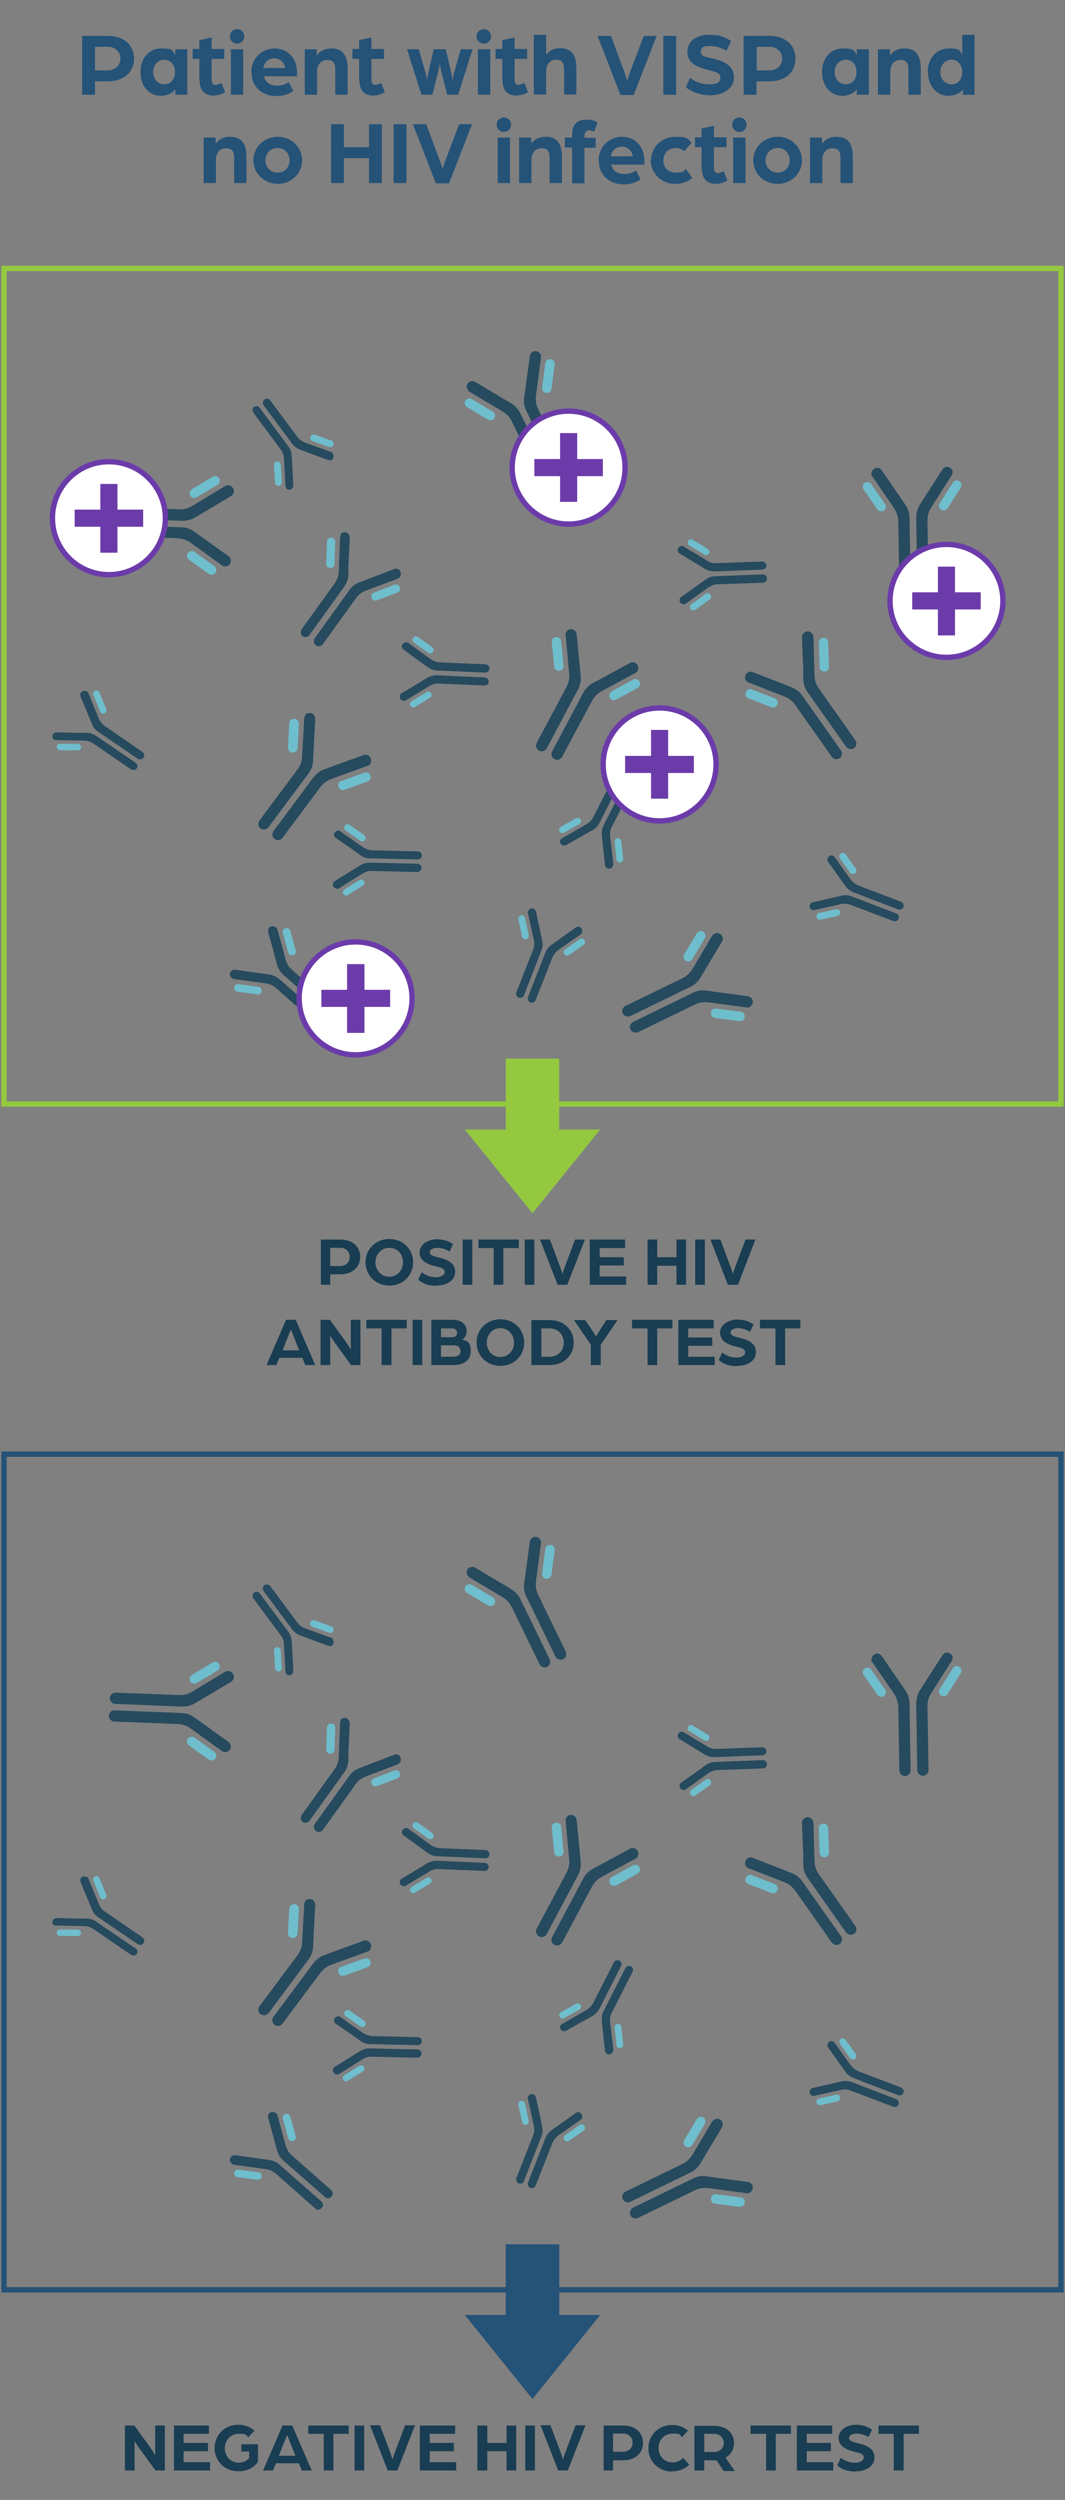 <?xml version="1.0" encoding="UTF-8"?>
<svg xmlns="http://www.w3.org/2000/svg" xmlns:xlink="http://www.w3.org/1999/xlink" version="1.1" viewBox="0 0 398 934">
  <rect x="0" y="0" width="398" height="934" fill="#808080" stroke="none"/>
  <!-- Generator: Adobe Illustrator 29.2.1, SVG Export Plug-In . SVG Version: 2.1.0 Build 116)  -->
  <defs>
    <style>
      .st0 {
        stroke: #93c83f;
      }

      .st0, .st1, .st2 {
        stroke-miterlimit: 10;
        stroke-width: 2px;
      }

      .st0, .st2 {
        fill: none;
      }

      .st1 {
        fill: #fff;
        stroke: #6c3baa;
      }

      .st3 {
        fill: #93c83f;
      }

      .st4 {
        fill: #255277;
      }

      .st2 {
        stroke: #255277;
      }

      .st5 {
        fill: #6c3baa;
      }

      .st6 {
        fill: #264a5e;
      }

      .st7 {
        fill: #193d52;
      }

      .st8 {
        fill: #6fbecd;
      }
    </style>
  </defs>
  <g id="Layer_1">
    <path class="st7" d="M46.7,923h3.6v-11s1,1.8,2.2,3.3l5.6,7.7h3.5v-16.8h-3.6v11.1s-1.1-1.8-2-3.1l-5.8-8h-3.5v16.8h0Z"/>
    <polygon class="st7" points="65 923 78.5 923 78.5 919.9 68.6 919.9 68.6 915.8 77.7 915.8 77.7 912.7 68.6 912.7 68.6 909.3 78.1 909.3 78.1 906.2 65 906.2 65 923"/>
    <path class="st7" d="M89.2,923.3c3,0,5.8-1.3,7.2-3.6v-6.5h-6.2v2.7h2.9v2.5c-.9,1-2.3,1.7-3.9,1.7-3,0-5.2-2.4-5.2-5.4s2.2-5.4,5.2-5.4,2.5.3,3.6,1.3l2.3-2.5c-1.5-1.3-3.6-2.2-6-2.2-5.2,0-8.9,3.9-8.9,8.7s3.7,8.7,8.9,8.7h0Z"/>
    <path class="st7" d="M104.2,917.5l1.9-4.8c.5-1.3,1.2-3,1.2-3,0,0,.7,1.7,1.2,3l1.9,4.8h-6.3.1ZM98.3,923h3.7l1.1-2.7h8.6l1.1,2.7h3.7l-7.3-16.8h-3.6l-7.3,16.8h0Z"/>
    <polygon class="st7" points="121 923 124.6 923 124.6 909.3 130.3 909.3 130.3 906.2 115.2 906.2 115.2 909.3 121 909.3 121 923"/>
    <rect class="st7" x="132.5" y="906.2" width="3.6" height="16.8"/>
    <path class="st7" d="M144.7,923h3.8l6.6-16.9h-3.7l-3.7,9.8c-.4,1-1,2.8-1,3,0,0-.6-2-1-3l-3.7-9.8h-3.7l6.6,16.9h-.2Z"/>
    <polygon class="st7" points="156.9 923 170.5 923 170.5 919.9 160.6 919.9 160.6 915.8 169.6 915.8 169.6 912.7 160.6 912.7 160.6 909.3 170.1 909.3 170.1 906.2 156.9 906.2 156.9 923"/>
    <polygon class="st7" points="178.4 923 182.1 923 182.1 915.8 189.3 915.8 189.3 923 192.9 923 192.9 906.2 189.3 906.2 189.3 912.7 182.1 912.7 182.1 906.2 178.4 906.2 178.4 923"/>
    <rect class="st7" x="196.3" y="906.2" width="3.6" height="16.8"/>
    <path class="st7" d="M208.4,923h3.8l6.6-16.9h-3.7l-3.7,9.8c-.4,1-1,2.8-1,3,0,0-.6-2-1-3l-3.7-9.8h-3.7l6.6,16.9h-.2Z"/>
    <path class="st7" d="M229.1,916v-6.8h3.8c2.1,0,3.5,1.5,3.5,3.4s-1.4,3.4-3.6,3.4h-3.8,0ZM225.5,923h3.6v-3.8h3.6c5,0,7.6-2.9,7.6-6.5s-2.6-6.5-7.5-6.5h-7.2v16.8h-.1Z"/>
    <path class="st7" d="M251.2,923.3c2.6,0,4.8-.9,6.4-2.5l-2.3-2.5c-1,1.1-2.5,1.7-4,1.7-3,0-5.2-2.4-5.2-5.4s2.2-5.4,5.3-5.4,2.3.3,3.5,1.3l2.2-2.4c-1.5-1.3-3.6-2.1-5.9-2.1-5.2,0-8.9,3.9-8.9,8.7s3.7,8.7,8.9,8.7h0Z"/>
    <path class="st7" d="M263.2,916.1v-6.8h3.7c2.1,0,3.6,1.5,3.6,3.4s-1.5,3.4-3.6,3.4h-3.7ZM259.6,923h3.6v-3.8h4.6l2.6,4h4.2l-3.5-5c2.1-1.1,3.2-3.2,3.2-5.4,0-3.6-2.6-6.5-7.6-6.5h-7.2v16.8h0Z"/>
    <polygon class="st7" points="286.3 923 289.9 923 289.9 909.3 295.6 909.3 295.6 906.2 280.5 906.2 280.5 909.3 286.3 909.3 286.3 923"/>
    <polygon class="st7" points="297.8 923 311.4 923 311.4 919.9 301.5 919.9 301.5 915.8 310.5 915.8 310.5 912.7 301.5 912.7 301.5 909.3 311 909.3 311 906.2 297.8 906.2 297.8 923"/>
    <path class="st7" d="M319.9,923.3c3.4,0,6.9-1.6,6.9-5.2s-3.6-4.7-6.6-5.4c-1.7-.4-2.9-.8-2.9-1.9s1.7-1.6,2.5-1.6c1.7,0,3.5.5,4.8,1.3l1.3-2.8c-1.7-1.1-3.6-1.8-6.2-1.8s-6.3,1.6-6.3,4.9,3.2,4.6,6.4,5.3c1.5.4,3,.7,3,2s-1.7,2-3.1,2c-2.6,0-4.2-.9-5.5-1.8l-1.3,2.8c.9.8,2.8,2.3,6.9,2.3h.1Z"/>
    <polygon class="st7" points="334 923 337.7 923 337.7 909.3 343.4 909.3 343.4 906.2 328.3 906.2 328.3 909.3 334 909.3 334 923"/>
    <g>
      <g>
        <g>
          <g>
            <path class="st6" d="M84,211.6c-.4,0-.8-.2-1.1-.4l-11.6-8.4c-1.4-1-3.1-1.6-4.9-1.7l-23.6-.9c-1,0-1.9-.8-2.1-1.8-.2-1.4.9-2.5,2.2-2.4l24.9,1c1.8,0,3.5.7,4.9,1.7l3.5,2.5,9.2,6.6c.9.7,1.2,2,.5,2.9-.4.6-1.1.9-1.8.9h0Z"/>
            <path class="st6" d="M85.3,181.3c-.4,0-.8,0-1.2.3l-12.2,7.4c-1.5.9-3.3,1.4-5,1.3l-23.6-.9c-1,0-2,.6-2.2,1.6-.3,1.3.7,2.6,2,2.6l24.9,1c1.8,0,3.5-.4,5-1.3l3.7-2.2,9.7-5.8c1-.6,1.3-1.9.7-2.9-.4-.6-1-1-1.7-1h0Z"/>
          </g>
          <g>
            <path class="st8" d="M70.2,206.6h0c.6-.8,1.7-1,2.5-.4l7.4,5.3c.8.6,1,1.7.4,2.5h0c-.6.8-1.7,1-2.5.4l-7.4-5.3c-.8-.6-1-1.7-.4-2.5Z"/>
            <path class="st8" d="M71.1,185.2h0c.5.8,1.6,1.1,2.4.6l7.8-4.7c.8-.5,1.1-1.6.6-2.4h0c-.5-.8-1.6-1.1-2.4-.6l-7.8,4.7c-.8.5-1.1,1.6-.6,2.4Z"/>
          </g>
        </g>
        <g>
          <g>
            <path class="st6" d="M138.4,285.4c-.2.3-.6.6-1,.7l-13.5,4.9c-1.7.6-3.1,1.7-4.2,3.1l-14.1,18.9c-.6.8-1.7,1.2-2.6.7-1.2-.6-1.6-2.1-.8-3.2l14.9-20c1.1-1.4,2.5-2.5,4.2-3.1l4-1.5,10.6-3.8c1.1-.4,2.3.2,2.7,1.3.2.7.1,1.4-.3,2h.1Z"/>
            <path class="st6" d="M114.1,267.3c-.2.3-.4.7-.4,1.1l-.8,14.3c0,1.8-.7,3.5-1.8,4.9l-14.1,18.9c-.6.8-.6,2,0,2.7.9,1,2.5.9,3.3-.1l14.9-20c1.1-1.4,1.7-3.1,1.8-4.9l.2-4.3.6-11.3c0-1.2-.8-2.2-2-2.2s-1.4.3-1.8.8h.1Z"/>
          </g>
          <g>
            <path class="st8" d="M126.5,294h0c-.3-.9,0-1.9,1.1-2.2l8.6-3.1c.9-.3,1.9.1,2.2,1.1h0c.3.9-.1,1.9-1.1,2.2l-8.6,3.1c-.9.3-1.9-.1-2.2-1.1h0Z"/>
            <path class="st8" d="M109.3,281.2h0c1,0,1.8-.7,1.9-1.7l.5-9.1c0-1-.7-1.8-1.7-1.9h0c-1,0-1.8.7-1.9,1.7l-.5,9.1c0,1,.7,1.8,1.7,1.9Z"/>
          </g>
        </g>
        <g>
          <g>
            <path class="st6" d="M103.2,346.5c.2.2.4.5.5.8l3.1,11.4c.4,1.4,1.2,2.7,2.3,3.6l14.6,12.9c.6.6.8,1.5.4,2.2-.6,1-1.9,1.2-2.7.4l-15.5-13.6c-1.1-1-1.9-2.2-2.3-3.6l-.9-3.4-2.5-9c-.2-.9.3-1.9,1.2-2.1.6-.2,1.2,0,1.6.4h.2Z"/>
            <path class="st6" d="M86.7,365.4c.2.2.6.4.9.4l11.7,1.6c1.4.2,2.8.8,3.9,1.8l14.6,12.9c.6.6,1.6.6,2.2.1.9-.7.9-2,0-2.7l-15.5-13.6c-1.1-1-2.5-1.6-3.9-1.8l-3.5-.5-9.2-1.3c-1-.1-1.8.5-2,1.5,0,.6.2,1.2.6,1.5h.2Z"/>
          </g>
          <g>
            <path class="st8" d="M109.5,356.9h0c-.8.2-1.6-.2-1.8-1l-2-7.3c-.2-.8.2-1.6,1-1.8h0c.8-.2,1.6.2,1.8,1l2,7.3c.2.8-.2,1.6-1,1.8Z"/>
            <path class="st8" d="M97.8,370.3h0c0-.8-.4-1.5-1.2-1.6l-7.5-1c-.8-.1-1.5.4-1.6,1.2h0c0,.8.4,1.5,1.2,1.6l7.5,1c.8.1,1.5-.4,1.6-1.2Z"/>
          </g>
        </g>
        <g>
          <g>
            <path class="st6" d="M126.4,310.3c.3,0,.6.1.8.3l8.4,5.9c1,.7,2.3,1.1,3.6,1.2l16.9.4c.7,0,1.4.5,1.5,1.2.2,1-.6,1.8-1.5,1.8l-17.9-.4c-1.3,0-2.5-.4-3.5-1.2l-2.5-1.8-6.7-4.6c-.7-.5-.9-1.4-.4-2.1.3-.4.8-.7,1.3-.6h0Z"/>
            <path class="st6" d="M125.9,332.1c.3,0,.6,0,.8-.2l8.7-5.5c1.1-.7,2.3-1,3.6-1l16.9.4c.7,0,1.4-.5,1.6-1.2.2-1-.5-1.8-1.4-1.9l-17.9-.4c-1.3,0-2.5.3-3.6,1l-2.6,1.6-6.9,4.3c-.7.4-.9,1.4-.5,2.1.3.4.8.7,1.2.7h0Z"/>
          </g>
          <g>
            <path class="st8" d="M136.4,313.8h0c-.4.6-1.2.7-1.8.3l-5.4-3.8c-.6-.4-.7-1.2-.3-1.8h0c.4-.6,1.2-.7,1.8-.3l5.4,3.8c.6.4.7,1.2.3,1.8Z"/>
            <path class="st8" d="M136,329.2h0c-.4-.6-1.1-.8-1.7-.4l-5.6,3.5c-.6.4-.8,1.1-.4,1.7h0c.4.6,1.1.8,1.7.4l5.6-3.5c.6-.4.8-1.1.4-1.7Z"/>
          </g>
        </g>
        <g>
          <g>
            <path class="st6" d="M217.6,348.3c-.1.3-.3.5-.5.7l-8.4,5.9c-1,.7-1.8,1.8-2.3,2.9l-6.2,15.8c-.3.7-1,1.1-1.7,1-1-.2-1.5-1.2-1.2-2l6.5-16.7c.5-1.2,1.3-2.2,2.3-2.9l2.5-1.8,6.6-4.7c.7-.5,1.6-.3,2.1.4.3.4.4,1,.2,1.4h0Z"/>
            <path class="st6" d="M197.3,340.3c-.1.3-.1.6,0,.9l2.2,10c.3,1.2.2,2.5-.3,3.7l-6.2,15.8c-.3.7,0,1.5.6,1.9.8.5,1.9.2,2.2-.7l6.5-16.7c.5-1.2.6-2.5.3-3.7l-.6-3-1.7-7.9c-.2-.8-1-1.3-1.8-1.2-.5.1-.9.5-1.1.9h0Z"/>
          </g>
          <g>
            <path class="st8" d="M210.9,356.5h0c-.4-.6-.3-1.4.3-1.8l5.4-3.8c.6-.4,1.4-.3,1.8.3h0c.4.6.3,1.4-.3,1.8l-5.4,3.8c-.6.4-1.4.3-1.8-.3Z"/>
            <path class="st8" d="M196.6,350.9h0c.7-.1,1.1-.8,1-1.5l-1.4-6.4c-.1-.7-.8-1.1-1.5-1h0c-.7.1-1.1.8-1,1.5l1.4,6.4c.1.7.8,1.1,1.5,1Z"/>
          </g>
        </g>
        <g>
          <g>
            <path class="st6" d="M209.6,313.7c.1-.3.3-.5.6-.6l8.9-5.1c1.1-.6,2-1.6,2.6-2.7l7.7-15.1c.3-.7,1.1-1,1.8-.8.9.3,1.4,1.3.9,2.1l-8.1,16c-.6,1.1-1.5,2.1-2.6,2.7l-2.7,1.5-7.1,4c-.7.4-1.7.2-2.1-.6-.3-.5-.3-1,0-1.4h.1Z"/>
            <path class="st6" d="M229,323.6c.1-.3.2-.6.2-.9l-1.2-10.2c-.1-1.3,0-2.5.7-3.7l7.7-15.1c.3-.7.2-1.5-.4-1.9-.8-.6-1.9-.3-2.3.5l-8.1,16c-.6,1.1-.8,2.4-.7,3.7l.3,3.1.9,8.1c0,.8.8,1.4,1.7,1.3.5,0,1-.4,1.2-.8h0Z"/>
          </g>
          <g>
            <path class="st8" d="M217,306.2h0c.3.6.1,1.4-.5,1.7l-5.7,3.2c-.6.3-1.4.1-1.7-.5h0c-.3-.6-.1-1.4.5-1.7l5.7-3.2c.6-.3,1.4-.1,1.7.5Z"/>
            <path class="st8" d="M230.8,313.2h0c-.7,0-1.2.7-1.1,1.4l.7,6.5c0,.7.7,1.2,1.4,1.1h0c.7,0,1.2-.7,1.1-1.4l-.7-6.5c0-.7-.7-1.2-1.4-1.1Z"/>
          </g>
        </g>
        <g>
          <g>
            <path class="st6" d="M254.7,204c.3,0,.6,0,.8.2l8.8,5.3c1.1.7,2.3,1,3.6.9l16.9-.6c.7,0,1.4.4,1.6,1.1.2,1-.5,1.8-1.4,1.9l-17.9.7c-1.3,0-2.5-.3-3.6-.9l-2.6-1.6-6.9-4.2c-.7-.4-.9-1.4-.5-2.1.3-.4.7-.7,1.2-.7h0Z"/>
            <path class="st6" d="M255.5,225.8c.3,0,.6-.1.8-.3l8.4-6c1-.7,2.3-1.2,3.5-1.2l16.9-.6c.7,0,1.4-.5,1.5-1.3.2-1-.6-1.8-1.5-1.8l-17.9.7c-1.3,0-2.5.5-3.5,1.2l-2.5,1.8-6.6,4.7c-.7.5-.8,1.4-.4,2.1.3.4.8.7,1.3.6h0Z"/>
          </g>
          <g>
            <path class="st8" d="M264.9,206.8h0c-.4.6-1.1.8-1.7.4l-5.6-3.4c-.6-.4-.8-1.1-.4-1.7h0c.4-.6,1.1-.8,1.7-.4l5.6,3.4c.6.4.8,1.1.4,1.7Z"/>
            <path class="st8" d="M265.5,222.2h0c-.4-.6-1.2-.7-1.8-.3l-5.3,3.8c-.6.4-.7,1.2-.3,1.8h0c.4.6,1.2.7,1.8.3l5.3-3.8c.6-.4.7-1.2.3-1.8Z"/>
          </g>
        </g>
        <g>
          <g>
            <path class="st6" d="M107,182.4c-.2-.2-.3-.5-.3-.8l-.6-10.3c0-1.3-.5-2.5-1.3-3.5l-10.1-13.6c-.4-.6-.4-1.4,0-2,.7-.7,1.8-.6,2.3.1l10.7,14.4c.8,1,1.2,2.2,1.3,3.5l.2,3.1.4,8.1c0,.8-.6,1.5-1.4,1.6-.5,0-1-.2-1.3-.6h.1Z"/>
            <path class="st6" d="M124.5,169.4c-.2-.2-.4-.4-.7-.5l-9.7-3.5c-1.2-.4-2.2-1.2-3-2.2l-10.1-13.6c-.4-.6-1.2-.8-1.9-.5-.9.4-1.1,1.5-.6,2.3l10.7,14.4c.8,1,1.8,1.8,3,2.2l2.9,1.1,7.6,2.8c.8.3,1.7-.1,1.9-.9.2-.5,0-1-.2-1.4v-.2h0Z"/>
          </g>
          <g>
            <path class="st8" d="M103.6,172.4h0c.7,0,1.3.5,1.3,1.2l.4,6.6c0,.7-.5,1.3-1.2,1.3h0c-.7,0-1.3-.5-1.3-1.2l-.4-6.6c0-.7.5-1.3,1.2-1.3Z"/>
            <path class="st8" d="M116,163.2h0c-.2.7,0,1.4.8,1.6l6.2,2.2c.7.2,1.4-.1,1.6-.8h0c.2-.7,0-1.4-.8-1.6l-6.2-2.2c-.7-.2-1.4.1-1.6.8Z"/>
          </g>
        </g>
        <g>
          <g>
            <path class="st6" d="M151.9,240c.3,0,.6.1.8.3l8.3,6c1,.7,2.3,1.2,3.5,1.2l16.9.7c.7,0,1.4.6,1.5,1.3.1,1-.6,1.8-1.6,1.8l-17.9-.8c-1.3,0-2.5-.5-3.5-1.2l-2.5-1.8-6.6-4.8c-.7-.5-.8-1.4-.3-2.1.3-.4.8-.6,1.3-.6h.1Z"/>
            <path class="st6" d="M150.9,261.8c.3,0,.6,0,.8-.2l8.8-5.3c1.1-.7,2.4-1,3.6-.9l16.9.7c.7,0,1.4-.4,1.6-1.1.2-1-.5-1.8-1.4-1.9l-17.9-.8c-1.3,0-2.5.3-3.6.9l-2.6,1.6-7,4.2c-.7.4-.9,1.4-.5,2.1.3.5.7.7,1.2.7h0Z"/>
          </g>
          <g>
            <path class="st8" d="M161.8,243.6h0c-.4.6-1.2.7-1.8.3l-5.3-3.8c-.6-.4-.7-1.2-.3-1.8h0c.4-.6,1.2-.7,1.8-.3l5.3,3.8c.6.4.7,1.2.3,1.8Z"/>
            <path class="st8" d="M161.1,259h0c-.4-.6-1.1-.8-1.7-.4l-5.6,3.4c-.6.4-.8,1.1-.4,1.7h0c.4.6,1.1.8,1.7.4l5.6-3.4c.6-.4.8-1.1.4-1.7Z"/>
          </g>
        </g>
        <g>
          <g>
            <path class="st6" d="M311.2,319.7c.3.1.5.3.7.5l6,8.4c.7,1,1.8,1.8,3,2.3l15.8,6c.7.3,1.1,1,1,1.7-.2,1-1.2,1.5-2,1.2l-16.7-6.4c-1.2-.5-2.2-1.2-3-2.3l-1.8-2.5-4.7-6.6c-.5-.7-.3-1.6.3-2.1.4-.3,1-.4,1.4-.2h0Z"/>
            <path class="st6" d="M303.4,340c.3.1.6.1.9,0l10-2.2c1.2-.3,2.5-.2,3.7.3l15.8,6c.7.3,1.5,0,1.9-.6.5-.8.1-1.9-.7-2.2l-16.7-6.4c-1.2-.5-2.5-.5-3.7-.3l-3,.7-7.9,1.8c-.8.2-1.3,1-1.1,1.8.1.5.5.9.9,1.1h0Z"/>
          </g>
          <g>
            <path class="st8" d="M319.5,326.3h0c-.6.4-1.4.3-1.8-.3l-3.8-5.3c-.4-.6-.3-1.4.3-1.8h0c.6-.4,1.4-.3,1.8.3l3.8,5.3c.4.6.3,1.4-.3,1.8Z"/>
            <path class="st8" d="M314,340.7h0c-.2-.7-.8-1.1-1.5-1l-6.4,1.4c-.7.2-1.1.8-1,1.5h0c.2.7.8,1.1,1.5,1l6.4-1.4c.7-.2,1.1-.8,1-1.5Z"/>
          </g>
        </g>
        <g>
          <g>
            <path class="st6" d="M149.5,215.5c-.2.3-.5.5-.9.7l-11.9,4.5c-1.5.6-2.8,1.5-3.7,2.8l-12.3,17.1c-.5.7-1.5,1.1-2.3.7-1.1-.5-1.4-1.9-.8-2.8l13-18.1c.9-1.3,2.2-2.3,3.7-2.8l3.6-1.4,9.4-3.6c1-.4,2.1.1,2.4,1.1.2.6.1,1.3-.2,1.8Z"/>
            <path class="st6" d="M127.4,199.7c-.2.3-.3.6-.3,1l-.5,12.8c0,1.6-.6,3.1-1.5,4.4l-12.3,17.1c-.5.7-.5,1.8,0,2.4.8.9,2.2.8,2.9-.2l13-18.1c.9-1.3,1.4-2.8,1.5-4.4v-3.8c.1,0,.5-10.1.5-10.1,0-1-.8-1.9-1.8-2-.7,0-1.2.3-1.6.8h.1Z"/>
          </g>
          <g>
            <path class="st8" d="M138.9,223.4h0c-.3-.8,0-1.7.9-2l7.6-2.9c.8-.3,1.7,0,2,.9h0c.3.8,0,1.7-.9,2l-7.6,2.9c-.8.3-1.7,0-2-.9Z"/>
            <path class="st8" d="M123.4,212.2h0c.9,0,1.6-.6,1.6-1.5l.3-8.2c0-.9-.6-1.6-1.5-1.6h0c-.9,0-1.6.6-1.6,1.5l-.3,8.2c0,.9.6,1.6,1.5,1.6Z"/>
          </g>
        </g>
        <g>
          <g>
            <path class="st6" d="M32.5,258.2c.2.2.4.4.5.7l3.9,9.5c.5,1.2,1.3,2.2,2.3,2.9l14,9.6c.6.4.9,1.2.6,1.9-.4.9-1.5,1.2-2.3.7l-14.8-10.1c-1.1-.7-1.9-1.7-2.3-2.9l-1.2-2.8-3.1-7.5c-.3-.8,0-1.7.8-2,.5-.2,1-.1,1.4.2l.2-.2h0Z"/>
            <path class="st6" d="M20.2,276.2c.2.2.5.3.8.3l10.3.2c1.3,0,2.5.4,3.6,1.1l14,9.6c.6.4,1.4.4,2-.1.7-.7.6-1.8-.2-2.3l-14.8-10.1c-1.1-.7-2.3-1.1-3.6-1.1h-3.1l-8.1-.2c-.8,0-1.5.7-1.5,1.5s.3,1,.7,1.3v-.2h0Z"/>
          </g>
          <g>
            <path class="st8" d="M39,266.5h0c-.6.3-1.4,0-1.6-.7l-2.5-6.1c-.3-.6,0-1.4.7-1.6h0c.6-.3,1.4,0,1.6.7l2.5,6.1c.3.6,0,1.4-.7,1.6Z"/>
            <path class="st8" d="M30.3,279.2h0c0-.7-.5-1.3-1.2-1.3h-6.6c-.7-.1-1.3.4-1.3,1.1h0c0,.7.5,1.3,1.2,1.3h6.6c.7.1,1.3-.4,1.3-1.1Z"/>
          </g>
        </g>
        <g>
          <g>
            <path class="st6" d="M238.4,250.5c-.2.4-.5.7-.9.9l-12.6,6.8c-1.6.8-2.8,2.1-3.7,3.7l-11.1,20.8c-.5.9-1.5,1.4-2.5,1.1-1.3-.4-1.9-1.9-1.3-3l11.7-22c.8-1.6,2.1-2.8,3.7-3.7l3.8-2,9.9-5.4c1-.6,2.3-.2,2.9.8.3.6.3,1.4,0,2h.1Z"/>
            <path class="st6" d="M211.6,236.2c-.2.4-.3.8-.2,1.2l1.3,14.2c.2,1.8-.2,3.5-1,5.1l-11.1,20.8c-.5.9-.3,2,.5,2.7,1.1.9,2.6.5,3.2-.6l11.7-22c.8-1.6,1.2-3.3,1-5.1l-.4-4.3-1.1-11.2c-.1-1.2-1.1-2-2.3-1.9-.7,0-1.3.5-1.7,1.1h.1Z"/>
          </g>
          <g>
            <path class="st8" d="M227.9,260.7h0c-.5-.9-.1-1.9.7-2.4l8-4.4c.9-.5,1.9-.1,2.4.7h0c.5.9.1,1.9-.7,2.4l-8,4.4c-.9.5-1.9.1-2.4-.7Z"/>
            <path class="st8" d="M209,250.6h0c1,0,1.7-.9,1.6-1.9l-.9-9.1c0-1-.9-1.7-1.9-1.6h0c-1,0-1.7.9-1.6,1.9l.9,9.1c0,1,.9,1.7,1.9,1.6Z"/>
          </g>
        </g>
        <g>
          <g>
            <path class="st6" d="M303.6,236.9c.2.3.4.7.4,1.1l.4,14.3c0,1.8.6,3.5,1.6,4.9l13.6,19.3c.6.8.6,2-.1,2.7-.9,1-2.5.8-3.3-.2l-14.4-20.4c-1-1.4-1.6-3.2-1.6-4.9v-4.3c-.1,0-.5-11.3-.5-11.3,0-1.2.9-2.1,2-2.2.7,0,1.4.3,1.8.9h.1Z"/>
            <path class="st6" d="M278.8,254.3c.2.3.6.6,1,.7l13.3,5.2c1.6.6,3.1,1.8,4.1,3.2l13.6,19.3c.6.8,1.7,1.2,2.6.8,1.3-.6,1.6-2.1.9-3.1l-14.4-20.4c-1-1.4-2.4-2.6-4.1-3.2l-4-1.6-10.5-4.1c-1.1-.4-2.3.1-2.7,1.2-.3.7-.2,1.4.2,2h0Z"/>
          </g>
          <g>
            <path class="st8" d="M308.1,250.9h0c-1,0-1.8-.7-1.8-1.7l-.3-9.1c0-1,.7-1.8,1.7-1.8h0c1,0,1.8.7,1.8,1.7l.3,9.1c0,1-.7,1.8-1.7,1.8Z"/>
            <path class="st8" d="M290.5,263.2h0c.4-.9,0-1.9-1-2.3l-8.5-3.3c-.9-.4-1.9,0-2.3,1h0c-.4.9,0,1.9,1,2.3l8.5,3.3c.9.4,1.9,0,2.3-1Z"/>
          </g>
        </g>
        <g>
          <g>
            <path class="st6" d="M356,176.3c0,.4-.1.8-.3,1.2l-7.7,12.1c-1,1.5-1.4,3.2-1.4,5l.4,23.6c0,1-.7,2-1.6,2.2-1.3.3-2.5-.7-2.6-2l-.4-24.9c0-1.8.5-3.5,1.4-5l2.3-3.6,6.1-9.5c.6-1,1.9-1.3,2.9-.6.6.4,1,1.1,1,1.7v-.2h0Z"/>
            <path class="st6" d="M325.6,176.8c0,.4.1.8.4,1.2l8.1,11.8c1,1.5,1.5,3.2,1.6,5l.4,23.6c0,1,.7,1.9,1.7,2.1,1.3.2,2.5-.8,2.5-2.1l-.4-24.9c0-1.8-.6-3.5-1.6-5l-2.4-3.5-6.4-9.3c-.7-1-2-1.2-2.9-.5-.6.4-.9,1.1-.9,1.8v-.2h-.1Z"/>
          </g>
          <g>
            <path class="st8" d="M351.7,190.4h0c-.8-.5-1.1-1.6-.5-2.4l4.9-7.7c.5-.8,1.6-1.1,2.4-.5h0c.8.5,1.1,1.6.5,2.4l-4.9,7.7c-.5.8-1.6,1.1-2.4.5Z"/>
            <path class="st8" d="M330.3,190.8h0c.8-.5,1-1.6.5-2.4l-5.2-7.5c-.5-.8-1.6-1-2.4-.5h0c-.8.5-1,1.6-.5,2.4l5.2,7.5c.5.8,1.6,1,2.4.5Z"/>
          </g>
        </g>
        <g>
          <g>
            <path class="st6" d="M280.2,376.2c-.4.2-.8.2-1.2.2l-14.2-1.9c-1.8-.2-3.5,0-5.1.8l-21.2,10.3c-.9.4-2.1.2-2.7-.6-.8-1.1-.4-2.6.8-3.2l22.4-10.9c1.6-.8,3.4-1.1,5.1-.8l4.2.6,11.2,1.5c1.2.2,2,1.2,1.8,2.4-.1.7-.6,1.3-1.2,1.6h.1Z"/>
            <path class="st6" d="M267,348.9c-.4.2-.7.5-.9.8l-7.3,12.3c-.9,1.5-2.2,2.7-3.8,3.5l-21.2,10.3c-.9.4-1.5,1.5-1.2,2.4.3,1.3,1.8,2,3,1.4l22.4-10.9c1.6-.8,2.9-2,3.8-3.5l2.2-3.7,5.8-9.7c.6-1,.3-2.3-.7-2.9-.6-.4-1.4-.4-2,0h-.1Z"/>
          </g>
          <g>
            <path class="st8" d="M265.7,378.3h0c.1-1,1-1.6,2-1.5l9.1,1.2c1,.1,1.6,1,1.5,2h0c-.1,1-1,1.6-2,1.5l-9.1-1.2c-1-.1-1.6-1-1.5-2Z"/>
            <path class="st8" d="M256.3,359h0c.8.5,1.9.2,2.4-.6l4.7-7.9c.5-.8.2-1.9-.6-2.4h0c-.8-.5-1.9-.2-2.4.6l-4.7,7.9c-.5.8-.2,1.9.6,2.4Z"/>
          </g>
        </g>
        <g>
          <g>
            <path class="st6" d="M202,132.3c.2.4.2.8.2,1.2l-1.9,14.2c-.2,1.8,0,3.5.8,5.1l10.3,21.2c.4.9.2,2.1-.6,2.7-1.1.8-2.6.4-3.2-.8l-10.9-22.4c-.8-1.6-1.1-3.4-.8-5.1l.6-4.2,1.5-11.2c.2-1.2,1.2-2,2.4-1.8.7.1,1.3.6,1.6,1.2h0Z"/>
            <path class="st6" d="M174.7,145.5c.2.4.5.7.8.9l12.3,7.3c1.5.9,2.7,2.2,3.5,3.8l10.3,21.2c.4.9,1.5,1.5,2.4,1.2,1.3-.3,2-1.8,1.4-3l-10.9-22.4c-.8-1.6-2-2.9-3.5-3.8l-3.7-2.2-9.7-5.8c-1-.6-2.3-.3-2.9.7-.4.6-.4,1.4,0,2h0Z"/>
          </g>
          <g>
            <path class="st8" d="M204.1,146.8h0c-1-.1-1.6-1-1.5-2l1.2-9.1c.1-1,1-1.6,2-1.5h0c1,.1,1.6,1,1.5,2l-1.2,9.1c-.1,1-1,1.6-2,1.5Z"/>
            <path class="st8" d="M184.8,156.2h0c.5-.8.2-1.9-.6-2.4l-7.9-4.7c-.8-.5-1.9-.2-2.4.6h0c-.5.8-.2,1.9.6,2.4l7.9,4.7c.8.5,1.9.2,2.4-.6Z"/>
          </g>
        </g>
        <g>
          <circle class="st1" cx="132.9" cy="373" r="21.1"/>
          <polygon class="st5" points="145.8 369.8 136.2 369.8 136.2 360.2 129.7 360.2 129.7 369.8 120.1 369.8 120.1 376.2 129.7 376.2 129.7 385.9 136.2 385.9 136.2 376.2 145.8 376.2 145.8 369.8"/>
        </g>
        <g>
          <circle class="st1" cx="246.5" cy="285.6" r="21.1"/>
          <polygon class="st5" points="259.3 282.4 249.7 282.4 249.7 272.7 243.3 272.7 243.3 282.4 233.6 282.4 233.6 288.8 243.3 288.8 243.3 298.4 249.7 298.4 249.7 288.8 259.3 288.8 259.3 282.4"/>
        </g>
        <g>
          <circle class="st1" cx="212.5" cy="174.7" r="21.1"/>
          <polygon class="st5" points="225.3 171.5 215.7 171.5 215.7 161.8 209.3 161.8 209.3 171.5 199.7 171.5 199.7 177.9 209.3 177.9 209.3 187.5 215.7 187.5 215.7 177.9 225.3 177.9 225.3 171.5"/>
        </g>
        <g>
          <circle class="st1" cx="353.7" cy="224.5" r="21.1"/>
          <polygon class="st5" points="366.5 221.3 356.9 221.3 356.9 211.7 350.5 211.7 350.5 221.3 340.9 221.3 340.9 227.7 350.5 227.7 350.5 237.4 356.9 237.4 356.9 227.7 366.5 227.7 366.5 221.3"/>
        </g>
        <g>
          <circle class="st1" cx="40.7" cy="193.6" r="21.1"/>
          <polygon class="st5" points="53.5 190.4 43.9 190.4 43.9 180.8 37.5 180.8 37.5 190.4 27.9 190.4 27.9 196.8 37.5 196.8 37.5 206.5 43.9 206.5 43.9 196.8 53.5 196.8 53.5 190.4"/>
        </g>
        <rect class="st0" x="1.5" y="100.3" width="395" height="312.2"/>
        <polygon class="st3" points="209 422 209 395.5 189 395.5 189 422 173.7 422 199 453.3 224.3 422 209 422"/>
      </g>
      <g>
        <g>
          <g>
            <path class="st6" d="M84,654.6c-.4,0-.8-.2-1.1-.4l-11.6-8.4c-1.4-1-3.1-1.6-4.9-1.7l-23.6-.9c-1,0-1.9-.8-2.1-1.8-.2-1.4.9-2.5,2.2-2.4l24.9,1c1.8,0,3.5.7,4.9,1.7l3.5,2.5,9.2,6.6c.9.7,1.2,2,.5,2.9-.4.6-1.1.9-1.8.9h0Z"/>
            <path class="st6" d="M85.3,624.3c-.4,0-.8,0-1.2.3l-12.2,7.4c-1.5.9-3.3,1.4-5,1.3l-23.6-.9c-1,0-2,.6-2.2,1.6-.3,1.3.7,2.6,2,2.6l24.9,1c1.8,0,3.5-.4,5-1.3l3.7-2.2,9.7-5.8c1-.6,1.3-1.9.7-2.9-.4-.6-1-1-1.7-1h0Z"/>
          </g>
          <g>
            <path class="st8" d="M70.2,649.6h0c.6-.8,1.7-1,2.5-.4l7.4,5.3c.8.6,1,1.7.4,2.5h0c-.6.8-1.7,1-2.5.4l-7.4-5.3c-.8-.6-1-1.7-.4-2.5Z"/>
            <path class="st8" d="M71.1,628.2h0c.5.8,1.6,1.1,2.4.6l7.8-4.7c.8-.5,1.1-1.6.6-2.4h0c-.5-.8-1.6-1.1-2.4-.6l-7.8,4.7c-.8.5-1.1,1.6-.6,2.4Z"/>
          </g>
        </g>
        <g>
          <g>
            <path class="st6" d="M138.4,728.4c-.2.3-.6.6-1,.7l-13.5,4.9c-1.7.6-3.1,1.7-4.2,3.1l-14.1,18.9c-.6.8-1.7,1.2-2.6.7-1.2-.6-1.6-2.1-.8-3.2l14.9-20c1.1-1.4,2.5-2.5,4.2-3.1l4-1.5,10.6-3.8c1.1-.4,2.3.2,2.7,1.3.2.7.1,1.4-.3,2h.1Z"/>
            <path class="st6" d="M114.1,710.3c-.2.3-.4.7-.4,1.1l-.8,14.3c0,1.8-.7,3.5-1.8,4.9l-14.1,18.9c-.6.8-.6,2,0,2.7.9,1,2.5.9,3.3,0l14.9-20c1.1-1.4,1.7-3.1,1.8-4.9l.2-4.3.6-11.3c0-1.2-.8-2.2-2-2.2s-1.4.3-1.8.8h.1Z"/>
          </g>
          <g>
            <path class="st8" d="M126.5,737h0c-.3-.9,0-1.9,1.1-2.2l8.6-3.1c.9-.3,1.9,0,2.2,1.1h0c.3.9-.1,1.9-1.1,2.2l-8.6,3.1c-.9.3-1.9,0-2.2-1.1h0Z"/>
            <path class="st8" d="M109.3,724.1h0c1,0,1.8-.7,1.9-1.7l.5-9.1c0-1-.7-1.8-1.7-1.9h0c-1,0-1.8.7-1.9,1.7l-.5,9.1c0,1,.7,1.8,1.7,1.9Z"/>
          </g>
        </g>
        <g>
          <g>
            <path class="st6" d="M103.2,789.5c.2.2.4.5.5.8l3.1,11.4c.4,1.4,1.2,2.7,2.3,3.6l14.6,12.9c.6.6.8,1.5.4,2.2-.6,1-1.9,1.2-2.7.4l-15.5-13.6c-1.1-1-1.9-2.2-2.3-3.6l-.9-3.4-2.5-9c-.2-.9.3-1.9,1.2-2.1.6-.2,1.2,0,1.6.4h.2Z"/>
            <path class="st6" d="M86.7,808.4c.2.2.6.4.9.4l11.7,1.6c1.4.2,2.8.8,3.9,1.8l14.6,12.9c.6.6,1.6.6,2.2,0,.9-.7.9-2,0-2.7l-15.5-13.6c-1.1-1-2.5-1.6-3.9-1.8l-3.5-.5-9.2-1.3c-1,0-1.8.5-2,1.5,0,.6.2,1.2.6,1.5h.2v.2Z"/>
          </g>
          <g>
            <path class="st8" d="M109.5,799.9h0c-.8.2-1.6-.2-1.8-1l-2-7.3c-.2-.8.2-1.6,1-1.8h0c.8-.2,1.6.2,1.8,1l2,7.3c.2.8-.2,1.6-1,1.8Z"/>
            <path class="st8" d="M97.8,813.2h0c0-.8-.4-1.5-1.2-1.6l-7.5-1c-.8,0-1.5.4-1.6,1.2h0c0,.8.4,1.5,1.2,1.6l7.5,1c.8,0,1.5-.4,1.6-1.2Z"/>
          </g>
        </g>
        <g>
          <g>
            <path class="st6" d="M126.4,753.3c.3,0,.6,0,.8.3l8.4,5.9c1,.7,2.3,1.1,3.6,1.2l16.9.4c.7,0,1.4.5,1.5,1.2.2,1-.6,1.8-1.5,1.8l-17.9-.4c-1.3,0-2.5-.4-3.5-1.2l-2.5-1.8-6.7-4.6c-.7-.5-.9-1.4-.4-2.1.3-.4.8-.7,1.3-.6h0Z"/>
            <path class="st6" d="M125.9,775.1c.3,0,.6,0,.8-.2l8.7-5.5c1.1-.7,2.3-1,3.6-1l16.9.4c.7,0,1.4-.5,1.6-1.2.2-1-.5-1.8-1.4-1.9l-17.9-.4c-1.3,0-2.5.3-3.6,1l-2.6,1.6-6.9,4.3c-.7.4-.9,1.4-.5,2.1.3.4.8.7,1.2.7h0Z"/>
          </g>
          <g>
            <path class="st8" d="M136.4,756.8h0c-.4.6-1.2.7-1.8.3l-5.4-3.8c-.6-.4-.7-1.2-.3-1.8h0c.4-.6,1.2-.7,1.8-.3l5.4,3.8c.6.4.7,1.2.3,1.8Z"/>
            <path class="st8" d="M136,772.2h0c-.4-.6-1.1-.8-1.7-.4l-5.6,3.5c-.6.4-.8,1.1-.4,1.7h0c.4.6,1.1.8,1.7.4l5.6-3.5c.6-.4.8-1.1.4-1.7Z"/>
          </g>
        </g>
        <g>
          <g>
            <path class="st6" d="M217.6,791.2c-.1.3-.3.5-.5.7l-8.4,5.9c-1,.7-1.8,1.8-2.3,2.9l-6.2,15.8c-.3.7-1,1.1-1.7,1-1-.2-1.5-1.2-1.2-2l6.5-16.7c.5-1.2,1.3-2.2,2.3-2.9l2.5-1.8,6.6-4.7c.7-.5,1.6-.3,2.1.4.3.4.4,1,.2,1.4h0Z"/>
            <path class="st6" d="M197.3,783.3c-.1.3-.1.6,0,.9l2.2,10c.3,1.2.2,2.5-.3,3.7l-6.2,15.8c-.3.7,0,1.5.6,1.9.8.5,1.9.2,2.2-.7l6.5-16.7c.5-1.2.6-2.5.3-3.7l-.6-3-1.7-7.9c-.2-.8-1-1.3-1.8-1.2-.5,0-.9.5-1.1.9h0Z"/>
          </g>
          <g>
            <path class="st8" d="M210.9,799.5h0c-.4-.6-.3-1.4.3-1.8l5.4-3.8c.6-.4,1.4-.3,1.8.3h0c.4.6.3,1.4-.3,1.8l-5.4,3.8c-.6.4-1.4.3-1.8-.3Z"/>
            <path class="st8" d="M196.6,793.8h0c.7,0,1.1-.8,1-1.5l-1.4-6.4c-.1-.7-.8-1.1-1.5-1h0c-.7,0-1.1.8-1,1.5l1.4,6.4c.1.7.8,1.1,1.5,1Z"/>
          </g>
        </g>
        <g>
          <g>
            <path class="st6" d="M209.6,756.7c.1-.3.3-.5.6-.6l8.9-5.1c1.1-.6,2-1.6,2.6-2.7l7.7-15.1c.3-.7,1.1-1,1.8-.8.9.3,1.4,1.3.9,2.1l-8.1,16c-.6,1.1-1.5,2.1-2.6,2.7l-2.7,1.5-7.1,4c-.7.4-1.7.2-2.1-.6-.3-.5-.3-1,0-1.4h.1Z"/>
            <path class="st6" d="M229,766.6c.1-.3.2-.6.2-.9l-1.2-10.2c-.1-1.3,0-2.5.7-3.7l7.7-15.1c.3-.7.2-1.5-.4-1.9-.8-.6-1.9-.3-2.3.5l-8.1,16c-.6,1.1-.8,2.4-.7,3.7l.3,3.1.9,8.1c0,.8.8,1.4,1.7,1.3.5,0,1-.4,1.2-.8h0Z"/>
          </g>
          <g>
            <path class="st8" d="M217,749.1h0c.3.6.1,1.4-.5,1.7l-5.7,3.2c-.6.3-1.4,0-1.7-.5h0c-.3-.6-.1-1.4.5-1.7l5.7-3.2c.6-.3,1.4,0,1.7.5Z"/>
            <path class="st8" d="M230.8,756.2h0c-.7,0-1.2.7-1.1,1.4l.7,6.5c0,.7.7,1.2,1.4,1.1h0c.7,0,1.2-.7,1.1-1.4l-.7-6.5c0-.7-.7-1.2-1.4-1.1Z"/>
          </g>
        </g>
        <g>
          <g>
            <path class="st6" d="M254.7,647c.3,0,.6,0,.8.2l8.8,5.3c1.1.7,2.3,1,3.6.9l16.9-.6c.7,0,1.4.4,1.6,1.1.2,1-.5,1.8-1.4,1.9l-17.9.7c-1.3,0-2.5-.3-3.6-.9l-2.6-1.6-6.9-4.2c-.7-.4-.9-1.4-.5-2.1.3-.4.7-.7,1.2-.7h0Z"/>
            <path class="st6" d="M255.5,668.8c.3,0,.6,0,.8-.3l8.4-6c1-.7,2.3-1.2,3.5-1.2l16.9-.6c.7,0,1.4-.5,1.5-1.3.2-1-.6-1.8-1.5-1.8l-17.9.7c-1.3,0-2.5.5-3.5,1.2l-2.5,1.8-6.6,4.7c-.7.5-.8,1.4-.4,2.1.3.4.8.7,1.3.6h0Z"/>
          </g>
          <g>
            <path class="st8" d="M264.9,649.8h0c-.4.6-1.1.8-1.7.4l-5.6-3.4c-.6-.4-.8-1.1-.4-1.7h0c.4-.6,1.1-.8,1.7-.4l5.6,3.4c.6.4.8,1.1.4,1.7Z"/>
            <path class="st8" d="M265.5,665.2h0c-.4-.6-1.2-.7-1.8-.3l-5.3,3.8c-.6.4-.7,1.2-.3,1.8h0c.4.6,1.2.7,1.8.3l5.3-3.8c.6-.4.7-1.2.3-1.8Z"/>
          </g>
        </g>
        <g>
          <g>
            <path class="st6" d="M107,625.4c-.2-.2-.3-.5-.3-.8l-.6-10.3c0-1.3-.5-2.5-1.3-3.5l-10.1-13.6c-.4-.6-.4-1.4,0-2,.7-.7,1.8-.6,2.3,0l10.7,14.4c.8,1,1.2,2.2,1.3,3.5l.2,3.1.4,8.1c0,.8-.6,1.5-1.4,1.6-.5,0-1-.2-1.3-.6h.1Z"/>
            <path class="st6" d="M124.5,612.4c-.2-.2-.4-.4-.7-.5l-9.7-3.5c-1.2-.4-2.2-1.2-3-2.2l-10.1-13.6c-.4-.6-1.2-.8-1.9-.5-.9.4-1.1,1.5-.6,2.3l10.7,14.4c.8,1,1.8,1.8,3,2.2l2.9,1.1,7.6,2.8c.8.3,1.7,0,1.9-.9.2-.5,0-1-.2-1.4v-.2h0Z"/>
          </g>
          <g>
            <path class="st8" d="M103.6,615.4h0c.7,0,1.3.5,1.3,1.2l.4,6.6c0,.7-.5,1.3-1.2,1.3h0c-.7,0-1.3-.5-1.3-1.2l-.4-6.6c0-.7.5-1.3,1.2-1.3Z"/>
            <path class="st8" d="M116,606.2h0c-.2.7,0,1.4.8,1.6l6.2,2.2c.7.2,1.4,0,1.6-.8h0c.2-.7,0-1.4-.8-1.6l-6.2-2.2c-.7-.2-1.4,0-1.6.8Z"/>
          </g>
        </g>
        <g>
          <g>
            <path class="st6" d="M151.9,683c.3,0,.6,0,.8.3l8.3,6c1,.7,2.3,1.2,3.5,1.2l16.9.7c.7,0,1.4.6,1.5,1.3.1,1-.6,1.8-1.6,1.8l-17.9-.8c-1.3,0-2.5-.5-3.5-1.2l-2.5-1.8-6.6-4.8c-.7-.5-.8-1.4-.3-2.1.3-.4.8-.6,1.3-.6h.1Z"/>
            <path class="st6" d="M150.9,704.7c.3,0,.6,0,.8-.2l8.8-5.3c1.1-.7,2.4-1,3.6-.9l16.9.7c.7,0,1.4-.4,1.6-1.1.2-1-.5-1.8-1.4-1.9l-17.9-.8c-1.3,0-2.5.3-3.6.9l-2.6,1.6-7,4.2c-.7.4-.9,1.4-.5,2.1.3.5.7.7,1.2.7h0Z"/>
          </g>
          <g>
            <path class="st8" d="M161.8,686.6h0c-.4.6-1.2.7-1.8.3l-5.3-3.8c-.6-.4-.7-1.2-.3-1.8h0c.4-.6,1.2-.7,1.8-.3l5.3,3.8c.6.4.7,1.2.3,1.8Z"/>
            <path class="st8" d="M161.1,702h0c-.4-.6-1.1-.8-1.7-.4l-5.6,3.4c-.6.4-.8,1.1-.4,1.7h0c.4.6,1.1.8,1.7.4l5.6-3.4c.6-.4.8-1.1.4-1.7Z"/>
          </g>
        </g>
        <g>
          <g>
            <path class="st6" d="M311.2,762.7c.3,0,.5.3.7.5l6,8.4c.7,1,1.8,1.8,3,2.3l15.8,6c.7.3,1.1,1,1,1.7-.2,1-1.2,1.5-2,1.2l-16.7-6.4c-1.2-.5-2.2-1.2-3-2.3l-1.8-2.5-4.7-6.6c-.5-.7-.3-1.6.3-2.1.4-.3,1-.4,1.4-.2h0Z"/>
            <path class="st6" d="M303.4,783h.9l10-2.2c1.2-.3,2.5-.2,3.7.3l15.8,6c.7.3,1.5,0,1.9-.6.5-.8.1-1.9-.7-2.2l-16.7-6.4c-1.2-.5-2.5-.5-3.7-.3l-3,.7-7.9,1.8c-.8.2-1.3,1-1.1,1.8.1.5.5.9.9,1.1h0Z"/>
          </g>
          <g>
            <path class="st8" d="M319.5,769.2h0c-.6.4-1.4.3-1.8-.3l-3.8-5.3c-.4-.6-.3-1.4.3-1.8h0c.6-.4,1.4-.3,1.8.3l3.8,5.3c.4.6.3,1.4-.3,1.8Z"/>
            <path class="st8" d="M314,783.6h0c-.2-.7-.8-1.1-1.5-1l-6.4,1.4c-.7.2-1.1.8-1,1.5h0c.2.7.8,1.1,1.5,1l6.4-1.4c.7-.2,1.1-.8,1-1.5Z"/>
          </g>
        </g>
        <g>
          <g>
            <path class="st6" d="M149.5,658.5c-.2.3-.5.5-.9.7l-11.9,4.5c-1.5.6-2.8,1.5-3.7,2.8l-12.3,17.1c-.5.7-1.5,1.1-2.3.7-1.1-.5-1.4-1.9-.8-2.8l13-18.1c.9-1.3,2.2-2.3,3.7-2.8l3.6-1.4,9.4-3.6c1-.4,2.1,0,2.4,1.1.2.6.1,1.3-.2,1.8Z"/>
            <path class="st6" d="M127.4,642.7c-.2.3-.3.6-.3,1l-.5,12.8c0,1.6-.6,3.1-1.5,4.4l-12.3,17.1c-.5.7-.5,1.8,0,2.4.8.9,2.2.8,2.9-.2l13-18.1c.9-1.3,1.4-2.8,1.5-4.4v-3.8c.1,0,.5-10.1.5-10.1,0-1-.8-1.9-1.8-2-.7,0-1.2.3-1.6.8h.1Z"/>
          </g>
          <g>
            <path class="st8" d="M138.9,666.4h0c-.3-.8,0-1.7.9-2l7.6-2.9c.8-.3,1.7,0,2,.9h0c.3.8,0,1.7-.9,2l-7.6,2.9c-.8.3-1.7,0-2-.9Z"/>
            <path class="st8" d="M123.4,655.2h0c.9,0,1.6-.6,1.6-1.5l.3-8.2c0-.9-.6-1.6-1.5-1.6h0c-.9,0-1.6.6-1.6,1.5l-.3,8.2c0,.9.6,1.6,1.5,1.6Z"/>
          </g>
        </g>
        <g>
          <g>
            <path class="st6" d="M32.5,701.1c.2.2.4.4.5.7l3.9,9.5c.5,1.2,1.3,2.2,2.3,2.9l14,9.6c.6.4.9,1.2.6,1.9-.4.9-1.5,1.2-2.3.7l-14.8-10.1c-1.1-.7-1.9-1.7-2.3-2.9l-1.2-2.8-3.1-7.5c-.3-.8,0-1.7.8-2,.5-.2,1,0,1.4.2l.2-.2h0Z"/>
            <path class="st6" d="M20.2,719.1c.2.2.5.3.8.3l10.3.2c1.3,0,2.5.4,3.6,1.1l14,9.6c.6.4,1.4.4,2,0,.7-.7.6-1.8-.2-2.3l-14.8-10.1c-1.1-.7-2.3-1.1-3.6-1.1h-3.1l-8.1-.2c-.8,0-1.5.7-1.5,1.5s.3,1,.7,1.3v-.2h0Z"/>
          </g>
          <g>
            <path class="st8" d="M39,709.5h0c-.6.3-1.4,0-1.6-.7l-2.5-6.1c-.3-.6,0-1.4.7-1.6h0c.6-.3,1.4,0,1.6.7l2.5,6.1c.3.6,0,1.4-.7,1.6Z"/>
            <path class="st8" d="M30.3,722.2h0c0-.7-.5-1.3-1.2-1.3h-6.6c-.7,0-1.3.4-1.3,1.1h0c0,.7.5,1.3,1.2,1.3h6.6c.7,0,1.3-.4,1.3-1.1Z"/>
          </g>
        </g>
        <g>
          <g>
            <path class="st6" d="M238.4,693.5c-.2.4-.5.7-.9.9l-12.6,6.8c-1.6.8-2.8,2.1-3.7,3.7l-11.1,20.8c-.5.9-1.5,1.4-2.5,1.1-1.3-.4-1.9-1.9-1.3-3l11.7-22c.8-1.6,2.1-2.8,3.7-3.7l3.8-2,9.9-5.4c1-.6,2.3-.2,2.9.8.3.6.3,1.4,0,2h.1Z"/>
            <path class="st6" d="M211.6,679.2c-.2.4-.3.8-.2,1.2l1.3,14.2c.2,1.8-.2,3.5-1,5.1l-11.1,20.8c-.5.9-.3,2,.5,2.7,1.1.9,2.6.5,3.2-.6l11.7-22c.8-1.6,1.2-3.3,1-5.1l-.4-4.3-1.1-11.2c-.1-1.2-1.1-2-2.3-1.9-.7,0-1.3.5-1.7,1.1h.1Z"/>
          </g>
          <g>
            <path class="st8" d="M227.9,703.7h0c-.5-.9-.1-1.9.7-2.4l8-4.4c.9-.5,1.9,0,2.4.7h0c.5.9.1,1.9-.7,2.4l-8,4.4c-.9.5-1.9,0-2.4-.7Z"/>
            <path class="st8" d="M209,693.6h0c1,0,1.7-.9,1.6-1.9l-.9-9.1c0-1-.9-1.7-1.9-1.6h0c-1,0-1.7.9-1.6,1.9l.9,9.1c0,1,.9,1.7,1.9,1.6Z"/>
          </g>
        </g>
        <g>
          <g>
            <path class="st6" d="M303.6,679.9c.2.3.4.7.4,1.1l.4,14.3c0,1.8.6,3.5,1.6,4.9l13.6,19.3c.6.8.6,2-.1,2.7-.9,1-2.5.8-3.3-.2l-14.4-20.4c-1-1.4-1.6-3.2-1.6-4.9v-4.3c-.1,0-.5-11.3-.5-11.3,0-1.2.9-2.1,2-2.2.7,0,1.4.3,1.8.9h.1Z"/>
            <path class="st6" d="M278.8,697.3c.2.3.6.6,1,.7l13.3,5.2c1.6.6,3.1,1.8,4.1,3.2l13.6,19.3c.6.8,1.7,1.2,2.6.8,1.3-.6,1.6-2.1.9-3.1l-14.4-20.4c-1-1.4-2.4-2.6-4.1-3.2l-4-1.6-10.5-4.1c-1.1-.4-2.3,0-2.7,1.2-.3.7-.2,1.4.2,2h0Z"/>
          </g>
          <g>
            <path class="st8" d="M308.1,693.9h0c-1,0-1.8-.7-1.8-1.7l-.3-9.1c0-1,.7-1.8,1.7-1.8h0c1,0,1.8.7,1.8,1.7l.3,9.1c0,1-.7,1.8-1.7,1.8Z"/>
            <path class="st8" d="M290.5,706.2h0c.4-.9,0-1.9-1-2.3l-8.5-3.3c-.9-.4-1.9,0-2.3,1h0c-.4.9,0,1.9,1,2.3l8.5,3.3c.9.4,1.9,0,2.3-1Z"/>
          </g>
        </g>
        <g>
          <g>
            <path class="st6" d="M356,619.3c0,.4-.1.8-.3,1.2l-7.7,12.1c-1,1.5-1.4,3.2-1.4,5l.4,23.6c0,1-.7,2-1.6,2.2-1.3.3-2.5-.7-2.6-2l-.4-24.9c0-1.8.5-3.5,1.4-5l2.3-3.6,6.1-9.5c.6-1,1.9-1.3,2.9-.6.6.4,1,1.1,1,1.7v-.2h0Z"/>
            <path class="st6" d="M325.6,619.8c0,.4.1.8.4,1.2l8.1,11.8c1,1.5,1.5,3.2,1.6,5l.4,23.6c0,1,.7,1.9,1.7,2.1,1.3.2,2.5-.8,2.5-2.1l-.4-24.9c0-1.8-.6-3.5-1.6-5l-2.4-3.5-6.4-9.3c-.7-1-2-1.2-2.9-.5-.6.4-.9,1.1-.9,1.8v-.2h-.1Z"/>
          </g>
          <g>
            <path class="st8" d="M351.7,633.4h0c-.8-.5-1.1-1.6-.5-2.4l4.9-7.7c.5-.8,1.6-1.1,2.4-.5h0c.8.5,1.1,1.6.5,2.4l-4.9,7.7c-.5.8-1.6,1.1-2.4.5Z"/>
            <path class="st8" d="M330.3,633.7h0c.8-.5,1-1.6.5-2.4l-5.2-7.5c-.5-.8-1.6-1-2.4-.5h0c-.8.5-1,1.6-.5,2.4l5.2,7.5c.5.8,1.6,1,2.4.5Z"/>
          </g>
        </g>
        <g>
          <g>
            <path class="st6" d="M280.2,819.2c-.4.2-.8.2-1.2.2l-14.2-1.9c-1.8-.2-3.5,0-5.1.8l-21.2,10.3c-.9.4-2.1.2-2.7-.6-.8-1.1-.4-2.6.8-3.2l22.4-10.9c1.6-.8,3.4-1.1,5.1-.8l4.2.6,11.2,1.5c1.2.2,2,1.2,1.8,2.4-.1.7-.6,1.3-1.2,1.6h.1Z"/>
            <path class="st6" d="M267,791.9c-.4.2-.7.5-.9.8l-7.3,12.3c-.9,1.5-2.2,2.7-3.8,3.5l-21.2,10.3c-.9.4-1.5,1.5-1.2,2.4.3,1.3,1.8,2,3,1.4l22.4-10.9c1.6-.8,2.9-2,3.8-3.5l2.2-3.7,5.8-9.7c.6-1,.3-2.3-.7-2.9-.6-.4-1.4-.4-2,0h-.1Z"/>
          </g>
          <g>
            <path class="st8" d="M265.7,821.3h0c.1-1,1-1.6,2-1.5l9.1,1.2c1,0,1.6,1,1.5,2h0c-.1,1-1,1.6-2,1.5l-9.1-1.2c-1,0-1.6-1-1.5-2Z"/>
            <path class="st8" d="M256.3,802h0c.8.5,1.9.2,2.4-.6l4.7-7.9c.5-.8.2-1.9-.6-2.4h0c-.8-.5-1.9-.2-2.4.6l-4.7,7.9c-.5.8-.2,1.9.6,2.4Z"/>
          </g>
        </g>
        <g>
          <g>
            <path class="st6" d="M202,575.3c.2.4.2.8.2,1.2l-1.9,14.2c-.2,1.8,0,3.5.8,5.1l10.3,21.2c.4.9.2,2.1-.6,2.7-1.1.8-2.6.4-3.2-.8l-10.9-22.4c-.8-1.6-1.1-3.4-.8-5.1l.6-4.2,1.5-11.2c.2-1.2,1.2-2,2.4-1.8.7,0,1.3.6,1.6,1.2h0Z"/>
            <path class="st6" d="M174.7,588.5c.2.4.5.7.8.9l12.3,7.3c1.5.9,2.7,2.2,3.5,3.8l10.3,21.2c.4.9,1.5,1.5,2.4,1.2,1.3-.3,2-1.8,1.4-3l-10.9-22.4c-.8-1.6-2-2.9-3.5-3.8l-3.7-2.2-9.7-5.8c-1-.6-2.3-.3-2.9.7-.4.6-.4,1.4,0,2h0Z"/>
          </g>
          <g>
            <path class="st8" d="M204.1,589.8h0c-1,0-1.6-1-1.5-2l1.2-9.1c.1-1,1-1.6,2-1.5h0c1,0,1.6,1,1.5,2l-1.2,9.1c-.1,1-1,1.6-2,1.5Z"/>
            <path class="st8" d="M184.8,599.2h0c.5-.8.2-1.9-.6-2.4l-7.9-4.7c-.8-.5-1.9-.2-2.4.6h0c-.5.8-.2,1.9.6,2.4l7.9,4.7c.8.5,1.9.2,2.4-.6Z"/>
          </g>
        </g>
        <rect class="st2" x="1.5" y="543.3" width="395" height="312.2"/>
        <polygon class="st4" points="209 864.9 209 838.5 189 838.5 189 864.9 173.7 864.9 199 896.3 224.3 864.9 209 864.9"/>
      </g>
    </g>
    <path class="st7" d="M123.4,473v-6.8h3.8c2.1,0,3.5,1.5,3.5,3.4s-1.4,3.4-3.6,3.4h-3.8,0ZM119.8,480h3.6v-3.9h3.6c5,0,7.6-2.9,7.6-6.5s-2.6-6.5-7.5-6.5h-7.2v16.9h0Z"/>
    <path class="st7" d="M145.5,477c-3,0-5.2-2.4-5.2-5.4s2.2-5.4,5.2-5.4,5.1,2.4,5.1,5.4-2.2,5.4-5.1,5.4ZM145.5,480.3c5.2,0,8.9-3.9,8.9-8.7s-3.7-8.7-8.9-8.7-8.9,3.9-8.9,8.7,3.7,8.7,8.9,8.7Z"/>
    <path class="st7" d="M163.2,480.3c3.4,0,6.9-1.6,6.9-5.2s-3.6-4.7-6.6-5.4c-1.7-.4-2.9-.8-2.9-1.9s1.7-1.6,2.6-1.6c1.7,0,3.5.5,4.8,1.4l1.3-2.8c-1.7-1.1-3.6-1.8-6.2-1.8s-6.3,1.6-6.3,4.9,3.2,4.6,6.4,5.3c1.5.4,3,.7,3,2s-1.7,2-3.1,2c-2.6,0-4.2-.9-5.5-1.9l-1.3,2.8c.9.8,2.8,2.3,6.9,2.3h0Z"/>
    <rect class="st7" x="172.9" y="463.1" width="3.6" height="16.9"/>
    <polygon class="st7" points="184.5 480 188.1 480 188.1 466.3 193.9 466.3 193.9 463.1 178.8 463.1 178.8 466.3 184.5 466.3 184.5 480"/>
    <rect class="st7" x="196.1" y="463.1" width="3.6" height="16.9"/>
    <path class="st7" d="M208.2,480h3.8l6.6-16.9h-3.7l-3.7,9.9c-.4,1-1,2.8-1,3,0-.1-.6-2-1-3l-3.7-9.9h-3.7l6.6,16.9h-.2Z"/>
    <polygon class="st7" points="220.4 480 234 480 234 476.9 224.1 476.9 224.1 472.8 233.1 472.8 233.1 469.7 224.1 469.7 224.1 466.3 233.6 466.3 233.6 463.1 220.4 463.1 220.4 480"/>
    <polygon class="st7" points="242 480 245.6 480 245.6 472.9 252.8 472.9 252.8 480 256.4 480 256.4 463.1 252.8 463.1 252.8 469.7 245.6 469.7 245.6 463.1 242 463.1 242 480"/>
    <rect class="st7" x="259.8" y="463.1" width="3.6" height="16.9"/>
    <path class="st7" d="M272,480h3.8l6.5-16.9h-3.7l-3.7,9.9c-.4,1-1,2.8-1,3,0-.1-.6-2-1-3l-3.7-9.9h-3.7l6.5,16.9h0Z"/>
    <path class="st7" d="M105.6,504.5l1.9-4.8c.5-1.3,1.2-3,1.2-3,0,0,.7,1.7,1.2,3l1.9,4.8h-6.3.1ZM99.6,510h3.7l1.1-2.7h8.6l1.1,2.7h3.7l-7.3-16.9h-3.6l-7.3,16.9h0Z"/>
    <path class="st7" d="M119.8,510h3.6v-11s1,1.8,2.2,3.3l5.6,7.7h3.5v-16.9h-3.6v11.1s-1.1-1.8-2-3.1l-5.8-8h-3.5v16.9h0Z"/>
    <polygon class="st7" points="142.6 510 146.3 510 146.3 496.3 152 496.3 152 493.1 136.9 493.1 136.9 496.3 142.6 496.3 142.6 510"/>
    <rect class="st7" x="154.2" y="493.1" width="3.6" height="16.9"/>
    <path class="st7" d="M164.8,499.6v-3.3h4c1.4,0,2,.7,2,1.7s-.6,1.6-1.9,1.6h-4.1ZM164.8,506.9v-4.3h4.6c1.6,0,2.7.7,2.7,2.2s-1.2,2.1-2.9,2.1h-4.4ZM161.2,510h8.2c3.7,0,6.5-1.6,6.5-5.2s-1.4-3.8-3.2-4.3c.9-.5,1.7-1.8,1.7-3,0-3.2-2.5-4.4-5.2-4.4h-8v16.9h0Z"/>
    <path class="st7" d="M187,507c-3,0-5.1-2.4-5.1-5.4s2.2-5.4,5.1-5.4,5.1,2.4,5.1,5.4-2.2,5.4-5.1,5.4ZM187,510.3c5.2,0,8.9-3.9,8.9-8.7s-3.7-8.7-8.9-8.7-8.9,3.9-8.9,8.7,3.7,8.7,8.9,8.7Z"/>
    <path class="st7" d="M202.3,506.9v-10.6h3c3.2,0,5.4,2.3,5.4,5.3s-2.1,5.3-5.4,5.3h-3ZM198.6,510h6.8c5.5,0,9-3.8,9-8.4s-3.5-8.4-9-8.4h-6.8v16.9h0Z"/>
    <path class="st7" d="M220.9,510h3.6v-7.6l6.3-9.2h-4.2l-2.6,4c-.6,1-1.3,2.1-1.3,2.1,0,0-.6-1.1-1.3-2.1l-2.7-4h-4.2l6.3,9.2v7.6h0Z"/>
    <polygon class="st7" points="242 510 245.6 510 245.6 496.3 251.3 496.3 251.3 493.1 236.2 493.1 236.2 496.3 242 496.3 242 510"/>
    <polygon class="st7" points="253.5 510 267.1 510 267.1 506.9 257.2 506.9 257.2 502.8 266.2 502.8 266.2 499.7 257.2 499.7 257.2 496.3 266.7 496.3 266.7 493.1 253.5 493.1 253.5 510"/>
    <path class="st7" d="M275.6,510.3c3.4,0,6.9-1.6,6.9-5.2s-3.6-4.7-6.6-5.4c-1.7-.4-2.9-.8-2.9-1.9s1.7-1.6,2.5-1.6c1.7,0,3.5.5,4.8,1.4l1.3-2.8c-1.7-1.1-3.6-1.8-6.2-1.8s-6.3,1.6-6.3,4.9,3.2,4.6,6.4,5.3c1.5.4,3,.7,3,2s-1.7,2-3.1,2c-2.6,0-4.2-.9-5.5-1.9l-1.3,2.8c.9.8,2.8,2.3,6.9,2.3h.1Z"/>
    <polygon class="st7" points="289.8 510 293.4 510 293.4 496.3 299.1 496.3 299.1 493.1 284 493.1 284 496.3 289.8 496.3 289.8 510"/>
  </g>
  <g id="Layer_2">
    <g>
      <path class="st4" d="M30.7,13.4h9.5c6.5,0,9.9,3.8,9.9,8.5s-3.4,8.5-9.9,8.5h-4.7v5h-4.8V13.4ZM40.3,26.3c2.8,0,4.7-2,4.7-4.4s-1.8-4.4-4.6-4.4h-4.9v8.8h4.9Z"/>
      <path class="st4" d="M52.5,26.9c0-4.9,3-8.8,7.7-8.8s4.1.8,5.3,2.4v-2.1h4.5v17h-4.5v-2c-1.2,1.6-3.3,2.4-5.3,2.4-4.7,0-7.7-3.9-7.7-8.8ZM65.4,26.9c0-2.7-1.7-4.6-4-4.6s-4.2,2-4.2,4.6,1.8,4.6,4.2,4.6,4-1.9,4-4.6Z"/>
      <path class="st4" d="M74.5,29.9v-7.9h-2.5v-3.7h2.5v-3.3l4.6-1v4.3h4.7v3.7h-4.7v7.8c0,1.5.7,1.9,1.5,1.9s2-.6,2.2-.7l1.3,3.4c-1,.7-2.5,1.3-4.3,1.3-3.4,0-5.2-2-5.2-5.8Z"/>
      <path class="st4" d="M85.9,13.6c0-1.5,1.2-2.7,2.7-2.7s2.7,1.2,2.7,2.7-1.2,2.7-2.7,2.7-2.7-1.2-2.7-2.7ZM86.3,18.4h4.6v17h-4.6v-17Z"/>
      <path class="st4" d="M93.9,26.9c0-4.9,3.8-8.8,8.8-8.8s8.3,3.9,8.3,8.8-.1,1.6-.1,1.6h-12.3c.5,2.3,2.5,3.5,4.7,3.5s3.3-.5,4.6-1.3l1.7,3.3c-1.9,1.3-4.1,1.9-6.3,1.9-5,0-9.3-3.2-9.3-8.8ZM106.6,25.4c-.3-2.1-2-3.6-4.1-3.6s-3.7,1.4-4.1,3.6h8.2Z"/>
      <path class="st4" d="M113.9,18.4h4.5v2.3c1.4-1.9,3.3-2.6,5.4-2.6,4.5,0,6.1,2.9,6.1,7.5v9.8h-4.6v-9.2c0-2.5-.6-3.8-3-3.8s-3.8,1.8-3.8,4.4v8.6h-4.6v-17Z"/>
      <path class="st4" d="M134.2,29.9v-7.9h-2.5v-3.7h2.5v-3.3l4.6-1v4.3h4.7v3.7h-4.7v7.8c0,1.5.7,1.9,1.5,1.9s2-.6,2.2-.7l1.3,3.4c-1,.7-2.5,1.3-4.3,1.3-3.4,0-5.2-2-5.2-5.8Z"/>
      <path class="st4" d="M152,18.4h4.5l2.6,9.1c.3,1.2.5,2.7.5,2.7,0,0,.1-1.5.4-2.7l2.1-9.1h4.5l2.1,9.1c.3,1.2.4,2.7.4,2.7,0,0,.2-1.5.5-2.7l2.6-9.1h4.4l-5.4,17h-4.1l-2.3-9.2c-.3-1.2-.4-2.6-.4-2.6,0,0-.2,1.4-.5,2.6l-2.3,9.2h-4.1l-5.4-17Z"/>
      <path class="st4" d="M178.1,13.6c0-1.5,1.2-2.7,2.7-2.7s2.7,1.2,2.7,2.7-1.2,2.7-2.7,2.7-2.7-1.2-2.7-2.7ZM178.6,18.4h4.6v17h-4.6v-17Z"/>
      <path class="st4" d="M187.7,29.9v-7.9h-2.5v-3.7h2.5v-3.3l4.6-1v4.3h4.7v3.7h-4.7v7.8c0,1.5.7,1.9,1.5,1.9s2-.6,2.2-.7l1.3,3.4c-1,.7-2.5,1.3-4.3,1.3-3.4,0-5.2-2-5.2-5.8Z"/>
      <path class="st4" d="M199.5,13h4.6v7.5c1.3-1.8,3.2-2.5,5.2-2.5,4.4,0,6.1,2.8,6.1,7.5v9.8h-4.6v-9.2c0-2.5-.7-3.8-3-3.8s-3.7,1.9-3.7,4.4v8.6h-4.6V13Z"/>
      <path class="st4" d="M223.4,13.4h4.9l4.8,12.9c.5,1.3,1.3,3.7,1.3,3.9,0-.2.8-2.6,1.3-3.9l4.9-12.9h4.8l-8.6,22.1h-4.9l-8.6-22.1Z"/>
      <path class="st4" d="M247.9,13.4h4.8v22h-4.8V13.4Z"/>
      <path class="st4" d="M256.2,32.8l1.7-3.7c1.8,1.3,3.9,2.4,7.2,2.4s4.1-.9,4.1-2.6-2-2.1-3.9-2.6c-4.1-1-8.4-2.3-8.4-6.9s4-6.4,8.2-6.4,5.8.9,8.1,2.3l-1.7,3.7c-1.8-1.2-4.1-1.8-6.3-1.8s-3.3.4-3.3,2.1,1.6,1.9,3.8,2.4c3.9.9,8.6,2.4,8.6,7.1s-4.6,6.8-9,6.8-7.8-2-9-3Z"/>
      <path class="st4" d="M277.9,13.4h9.5c6.5,0,9.9,3.8,9.9,8.5s-3.4,8.5-9.9,8.5h-4.7v5h-4.8V13.4ZM287.6,26.3c2.8,0,4.7-2,4.7-4.4s-1.8-4.4-4.6-4.4h-4.9v8.8h4.9Z"/>
      <path class="st4" d="M307.2,26.9c0-4.9,3-8.8,7.7-8.8s4.1.8,5.3,2.4v-2.1h4.5v17h-4.5v-2c-1.2,1.6-3.3,2.4-5.3,2.4-4.7,0-7.7-3.9-7.7-8.8ZM320.1,26.9c0-2.7-1.7-4.6-4-4.6s-4.2,2-4.2,4.6,1.8,4.6,4.2,4.6,4-1.9,4-4.6Z"/>
      <path class="st4" d="M328.1,18.4h4.5v2.3c1.4-1.9,3.3-2.6,5.4-2.6,4.5,0,6.1,2.9,6.1,7.5v9.8h-4.6v-9.2c0-2.5-.6-3.8-3-3.8s-3.8,1.8-3.8,4.4v8.6h-4.6v-17Z"/>
      <path class="st4" d="M346.7,26.9c0-4.9,3.1-8.8,7.8-8.8s3.9.8,5.1,2.2v-7.3h4.6v22.4h-4.3v-2c-1.2,1.6-3.4,2.4-5.4,2.4-4.7,0-7.7-3.9-7.7-8.8ZM359.6,26.9c0-2.7-1.7-4.6-4-4.6s-4.2,2-4.2,4.6,1.8,4.6,4.2,4.6,4-1.9,4-4.6Z"/>
      <path class="st4" d="M76.1,51.4h4.5v2.3c1.4-1.9,3.3-2.6,5.4-2.6,4.5,0,6.1,2.9,6.1,7.5v9.8h-4.6v-9.2c0-2.5-.6-3.8-3-3.8s-3.8,1.8-3.8,4.4v8.6h-4.6v-17Z"/>
      <path class="st4" d="M94.7,59.9c0-4.9,4-8.8,9.1-8.8s9.1,3.9,9.1,8.8-4,8.8-9.1,8.8-9.1-3.9-9.1-8.8ZM108.2,59.9c0-2.7-1.9-4.6-4.5-4.6s-4.5,2-4.5,4.6,1.9,4.6,4.5,4.6,4.5-1.9,4.5-4.6Z"/>
      <path class="st4" d="M123.7,46.4h4.8v8.6h9.4v-8.6h4.8v22h-4.8v-9.3h-9.4v9.3h-4.8v-22Z"/>
      <path class="st4" d="M147.1,46.4h4.8v22h-4.8v-22Z"/>
      <path class="st4" d="M154.4,46.4h4.9l4.8,12.9c.5,1.3,1.3,3.7,1.3,3.9,0-.2.8-2.6,1.3-3.9l4.9-12.9h4.8l-8.6,22.1h-4.9l-8.6-22.1Z"/>
      <path class="st4" d="M185.6,46.6c0-1.5,1.2-2.7,2.7-2.7s2.7,1.2,2.7,2.7-1.2,2.7-2.7,2.7-2.7-1.2-2.7-2.7ZM186,51.4h4.6v17h-4.6v-17Z"/>
      <path class="st4" d="M194,51.4h4.5v2.3c1.4-1.9,3.3-2.6,5.4-2.6,4.5,0,6.1,2.9,6.1,7.5v9.8h-4.6v-9.2c0-2.5-.6-3.8-3-3.8s-3.8,1.8-3.8,4.4v8.6h-4.6v-17Z"/>
      <path class="st4" d="M213.8,55.1h-2.7v-3.7h2.7v-1.1c0-3.9,2.2-5.6,5.1-5.6s3.2.4,4.4,1.1l-1.3,3.4c-.4-.2-1.1-.5-1.9-.5s-1.7.5-1.7,2.2v.6h4.2v3.7h-4.2v13.3h-4.6v-13.3Z"/>
      <path class="st4" d="M223.7,59.9c0-4.9,3.8-8.8,8.8-8.8s8.3,3.9,8.3,8.8-.1,1.6-.1,1.6h-12.3c.5,2.3,2.5,3.5,4.7,3.5s3.3-.5,4.6-1.3l1.7,3.3c-1.9,1.3-4.1,1.9-6.3,1.9-5,0-9.3-3.2-9.3-8.8ZM236.5,58.4c-.3-2.1-2-3.6-4.1-3.6s-3.7,1.4-4.1,3.6h8.2Z"/>
      <path class="st4" d="M243.3,59.9c0-4.9,4-8.8,9.1-8.8s4.4.8,6.1,2.2l-2.8,3.2c-.8-.7-1.9-1.2-3.2-1.2-2.7,0-4.6,1.9-4.6,4.6s1.8,4.6,4.7,4.6,2.8-.5,3.7-1.4l2.4,3.4c-1.6,1.4-3.9,2.2-6.4,2.2-5.1,0-9.1-3.9-9.1-8.8Z"/>
      <path class="st4" d="M262.2,62.9v-7.9h-2.5v-3.7h2.5v-3.3l4.6-1v4.3h4.7v3.7h-4.7v7.8c0,1.5.7,1.9,1.5,1.9s2-.6,2.2-.7l1.3,3.4c-1,.7-2.5,1.3-4.3,1.3-3.4,0-5.2-2-5.2-5.8Z"/>
      <path class="st4" d="M273.6,46.6c0-1.5,1.2-2.7,2.7-2.7s2.7,1.2,2.7,2.7-1.2,2.7-2.7,2.7-2.7-1.2-2.7-2.7ZM274,51.4h4.6v17h-4.6v-17Z"/>
      <path class="st4" d="M281.5,59.9c0-4.9,4-8.8,9.1-8.8s9.1,3.9,9.1,8.8-4,8.8-9.1,8.8-9.1-3.9-9.1-8.8ZM295.1,59.9c0-2.7-1.9-4.6-4.5-4.6s-4.5,2-4.5,4.6,1.9,4.6,4.5,4.6,4.5-1.9,4.5-4.6Z"/>
      <path class="st4" d="M302.7,51.4h4.5v2.3c1.4-1.9,3.3-2.6,5.4-2.6,4.5,0,6.1,2.9,6.1,7.5v9.8h-4.6v-9.2c0-2.5-.6-3.8-3-3.8s-3.8,1.8-3.8,4.4v8.6h-4.6v-17Z"/>
    </g>
  </g>
</svg>